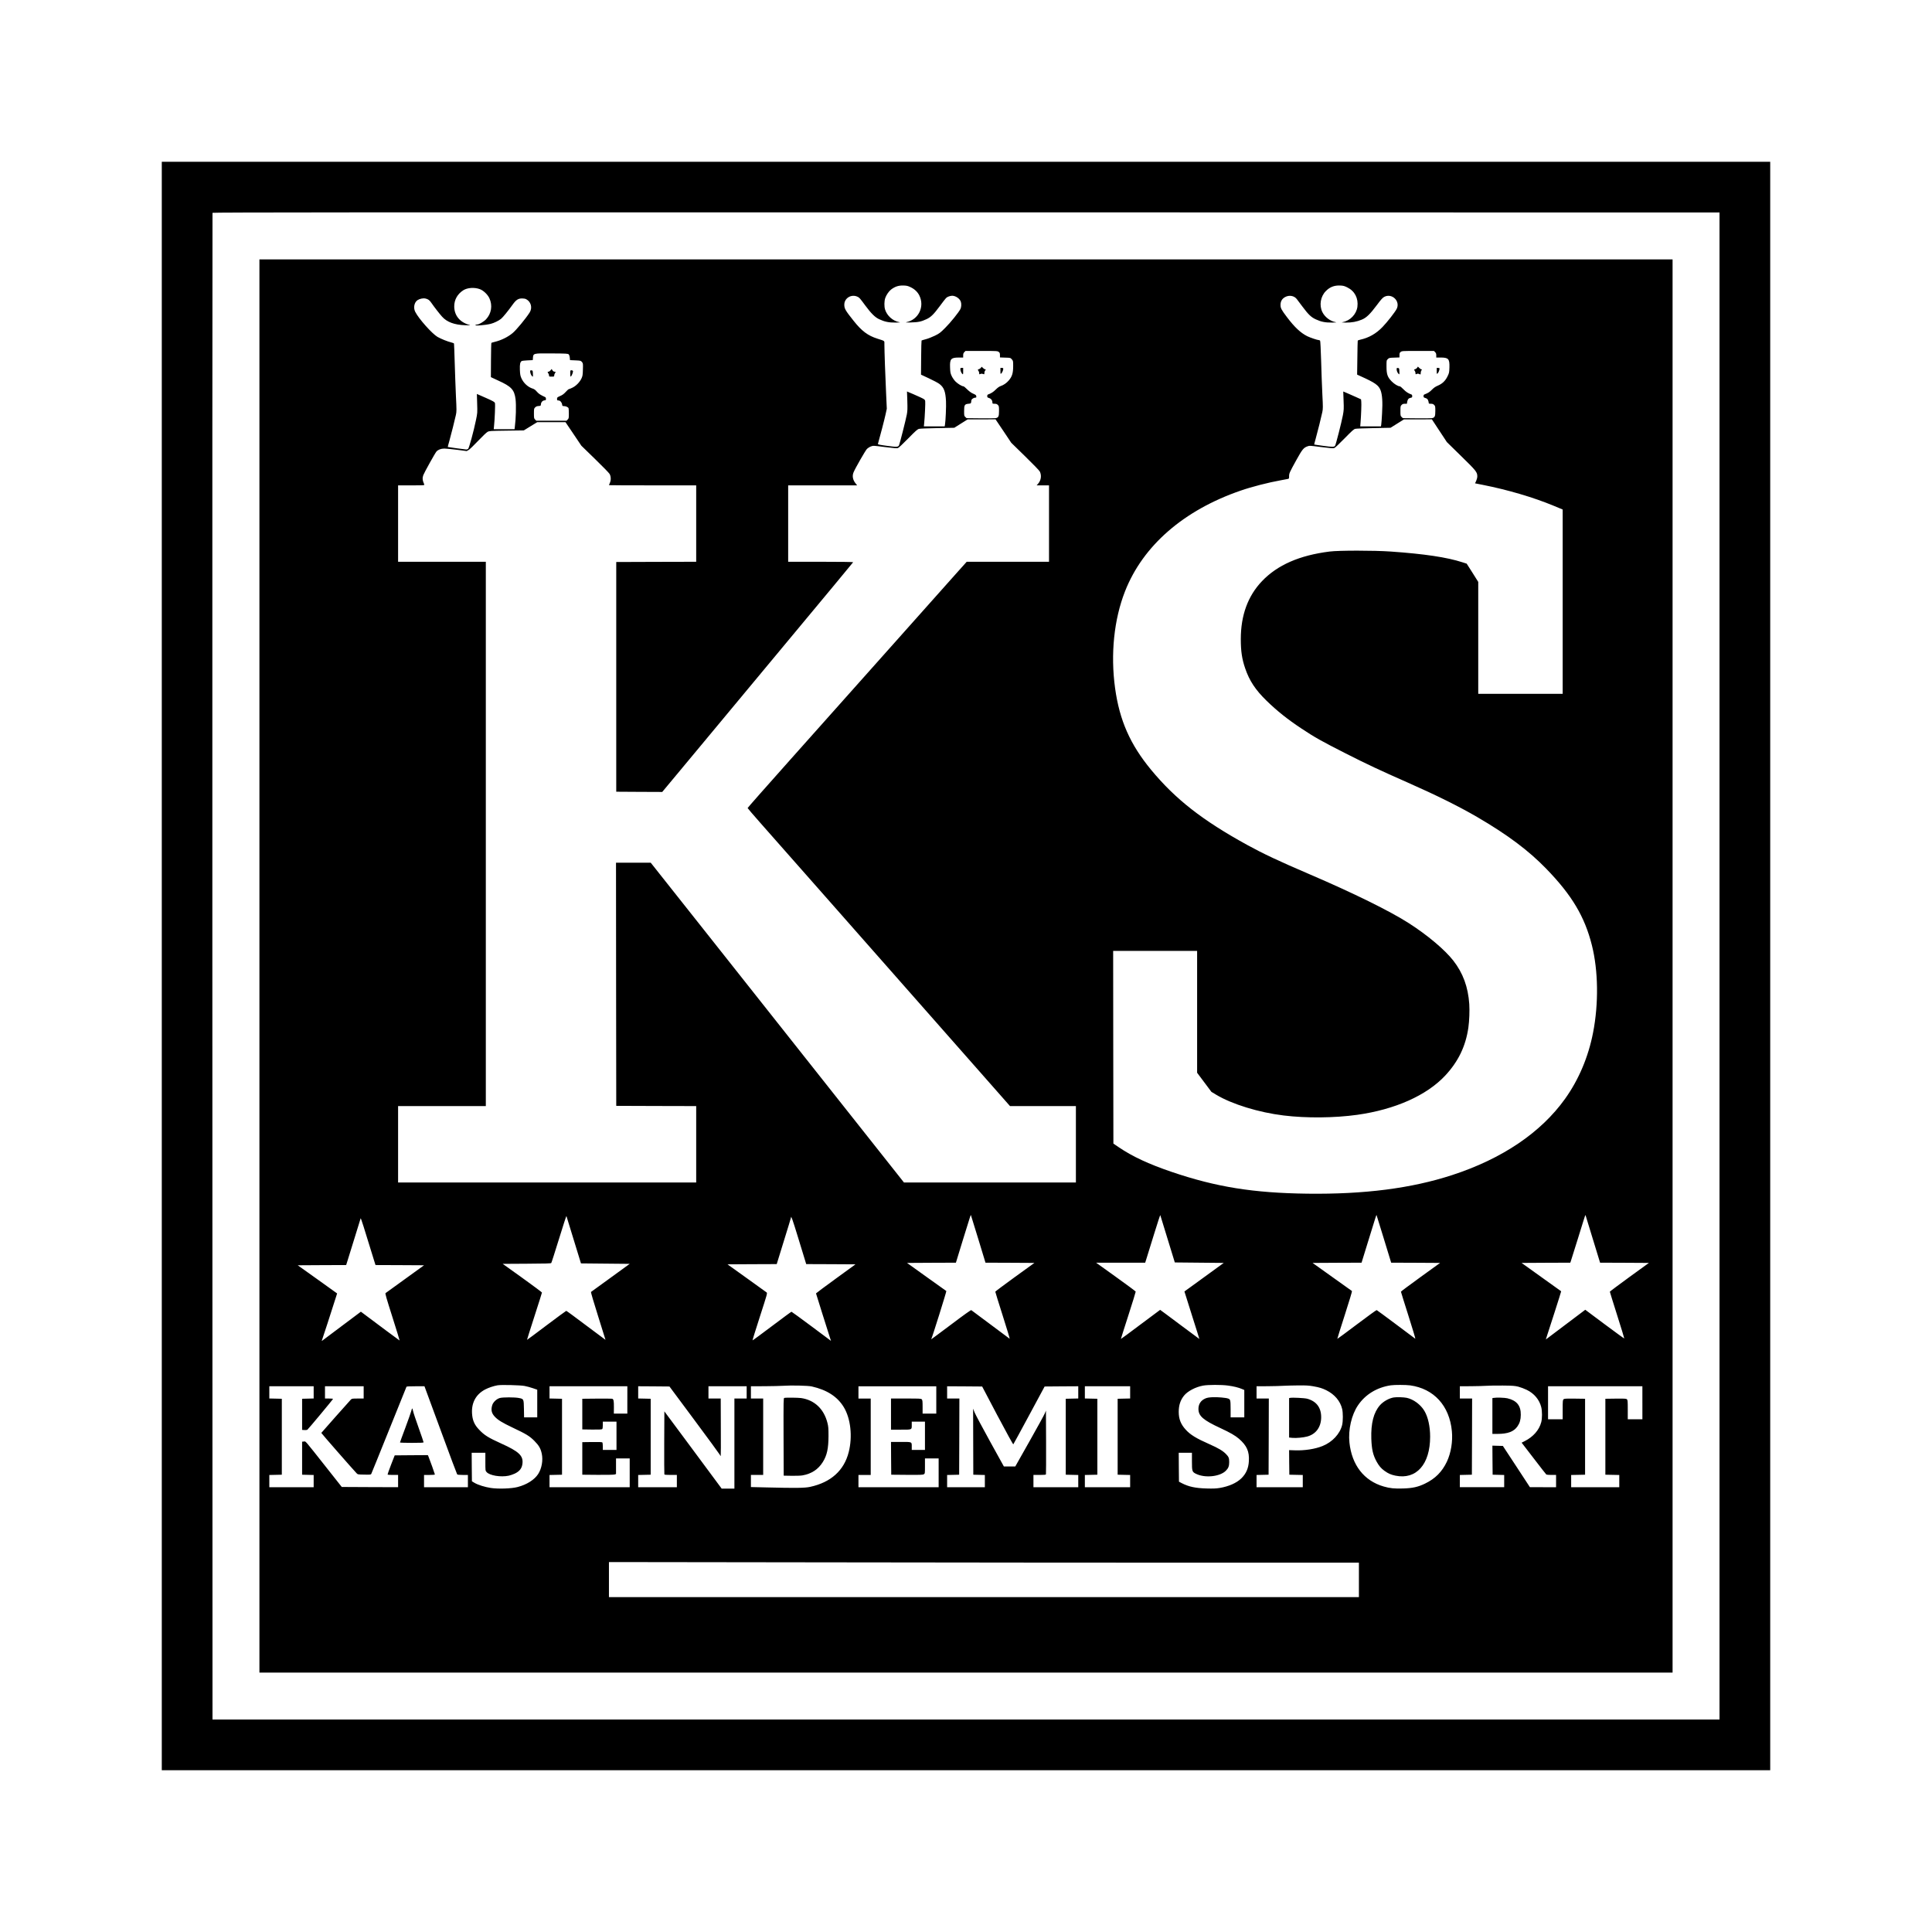 <?xml version="1.0" standalone="no"?>
<!DOCTYPE svg PUBLIC "-//W3C//DTD SVG 20010904//EN"
 "http://www.w3.org/TR/2001/REC-SVG-20010904/DTD/svg10.dtd">
<svg version="1.0" xmlns="http://www.w3.org/2000/svg"
 width="4096pt" height="4096pt" viewBox="0 0 4096 4096"
 preserveAspectRatio="xMidYMid meet">
<g transform="translate(0,4096) scale(0.1,-0.1)"
fill="#000000" stroke="none">
<path d="M3430 20480 l0 -17050 17050 0 17050 0 0 17050 0 17050 -17050 0
-17050 0 0 -17050z m33025 0 l0 -15975 -15975 0 -15975 0 -3 15965 c-1 8781 0
15971 3 15978 3 10 3204 12 15977 10 l15973 -3 0 -15975z"/>
<path d="M5500 20480 l0 -14980 14980 0 14980 0 0 14980 0 14980 -14980 0
-14980 0 0 -14980z m13802 14393 c87 -41 151 -101 189 -178 116 -236 -16 -510
-273 -565 -31 -7 -5 -8 97 -6 155 4 215 17 329 70 89 41 151 101 276 270 139
186 140 187 184 207 22 10 59 19 81 19 74 0 159 -57 184 -123 17 -43 13 -119
-7 -158 -37 -73 -211 -289 -322 -399 -105 -106 -124 -120 -220 -167 -58 -28
-143 -62 -190 -74 -47 -12 -88 -25 -92 -28 -3 -3 -8 -168 -9 -365 l-3 -359
167 -78 c92 -42 192 -96 222 -118 98 -74 130 -159 141 -366 6 -109 -8 -423
-22 -502 l-6 -33 -220 0 -221 0 6 63 c14 133 28 444 22 475 -6 31 -14 37 -103
79 -53 25 -122 55 -152 68 -30 12 -72 30 -93 39 l-38 17 7 -198 c5 -164 4
-214 -10 -288 -21 -114 -152 -629 -166 -656 -21 -38 -49 -39 -255 -11 -164 22
-195 29 -192 42 36 122 143 534 162 625 l26 120 -15 330 c-17 344 -36 907 -36
1033 0 83 17 69 -148 122 -204 65 -333 162 -505 379 -174 218 -197 258 -197
342 0 138 147 228 276 170 44 -20 49 -26 171 -191 123 -166 205 -247 291 -287
117 -55 207 -73 346 -72 96 1 112 3 78 10 -136 26 -258 137 -298 268 -20 65
-18 177 4 243 21 63 77 144 124 180 84 64 160 88 263 85 66 -2 92 -8 147 -34z
m9262 -6 c159 -79 237 -230 214 -412 -21 -156 -151 -293 -310 -324 -35 -7 -24
-9 65 -10 127 -1 231 18 337 62 98 40 175 114 323 312 90 121 121 154 157 173
164 82 343 -95 260 -258 -35 -68 -199 -279 -299 -382 -136 -142 -291 -230
-474 -270 -26 -5 -50 -15 -52 -21 -2 -7 -6 -171 -8 -366 l-5 -353 76 -35 c307
-138 381 -191 422 -299 35 -95 45 -247 31 -484 -6 -114 -14 -224 -18 -244 l-6
-36 -219 0 -220 0 7 87 c12 150 21 393 15 441 l-5 46 -115 52 c-63 28 -148 66
-188 83 l-74 31 7 -193 c7 -174 5 -203 -14 -307 -32 -164 -148 -621 -166 -650
-17 -28 -57 -29 -247 -3 -106 15 -194 27 -196 29 -2 1 13 57 32 125 43 155
119 459 140 562 15 70 15 105 1 375 -8 163 -20 484 -26 712 -7 237 -16 420
-22 428 -5 6 -18 12 -28 12 -30 0 -180 51 -244 82 -143 72 -269 191 -431 405
-116 153 -136 190 -136 257 -1 76 32 133 97 168 87 48 193 29 248 -43 14 -19
66 -88 116 -154 128 -172 189 -231 286 -275 113 -53 201 -70 342 -69 94 1 109
3 75 10 -113 22 -226 109 -277 213 -71 145 -39 333 76 447 83 84 176 120 296
116 71 -3 92 -8 157 -40z m-18389 -38 c75 -28 165 -114 201 -193 70 -153 42
-324 -71 -445 -48 -51 -150 -111 -189 -111 -12 0 -28 -5 -36 -10 -37 -24 208
-5 326 25 71 18 168 66 217 106 40 33 151 169 244 299 74 103 117 132 201 133
33 0 70 -6 87 -16 103 -54 137 -182 74 -282 -82 -129 -286 -376 -364 -439
-101 -83 -240 -151 -373 -183 -37 -9 -70 -19 -74 -22 -4 -3 -8 -168 -9 -366
l-2 -360 24 -12 c13 -7 71 -34 129 -60 281 -127 344 -194 370 -395 16 -128 8
-417 -16 -595 l-5 -43 -221 0 -221 0 6 58 c16 148 29 472 20 497 -8 24 -34 39
-196 111 l-187 82 6 -201 c6 -199 6 -204 -25 -352 -49 -240 -147 -598 -167
-612 -10 -7 -27 -13 -38 -13 -21 0 -389 51 -393 54 -1 1 13 58 33 126 39 141
114 436 139 552 16 73 16 100 1 400 -8 178 -20 499 -26 713 -6 215 -13 395
-15 401 -2 7 -27 17 -57 24 -74 17 -218 75 -292 117 -116 68 -399 385 -473
532 -44 86 -21 201 49 248 46 30 119 45 168 34 55 -12 86 -34 123 -89 65 -94
170 -229 228 -294 103 -116 261 -175 489 -183 124 -5 125 -5 75 11 -193 59
-305 202 -305 389 0 141 68 262 193 342 87 55 238 65 352 22z m10999 -1330
c22 -17 26 -28 26 -69 l0 -48 111 -4 c111 -3 111 -3 140 -36 28 -31 29 -35 29
-140 0 -154 -22 -225 -95 -310 -46 -53 -106 -95 -168 -116 -32 -11 -65 -34
-105 -74 -50 -51 -103 -85 -164 -105 -12 -4 -18 -17 -18 -35 0 -25 5 -30 40
-41 43 -13 70 -50 70 -96 0 -23 3 -25 45 -25 35 0 52 -6 70 -25 23 -22 25 -31
25 -128 0 -117 -12 -141 -72 -152 -18 -3 -164 -5 -325 -3 l-291 3 -26 24 c-25
23 -26 30 -26 127 0 127 11 146 91 154 48 4 54 8 57 30 1 14 5 35 7 47 6 25
51 53 85 53 17 0 21 5 18 26 -3 29 -7 32 -83 66 -29 13 -76 49 -112 85 -34 35
-69 63 -78 63 -31 0 -119 53 -167 101 -29 29 -62 77 -81 116 -28 61 -31 79
-35 184 -7 181 19 209 188 209 l90 0 0 45 c0 35 6 52 25 70 l24 25 339 0 c328
0 340 -1 366 -21z m9251 -4 c19 -18 25 -35 25 -70 l0 -45 90 0 c169 0 194 -28
189 -209 -4 -112 -6 -120 -42 -193 -46 -94 -110 -154 -204 -194 -48 -20 -84
-44 -123 -84 -51 -52 -83 -73 -153 -99 -21 -8 -27 -17 -27 -39 0 -25 5 -30 41
-41 31 -10 44 -20 55 -46 8 -19 14 -44 14 -55 0 -17 6 -20 45 -20 35 0 52 -6
70 -25 23 -22 25 -31 25 -128 0 -117 -12 -141 -72 -152 -18 -3 -164 -5 -325
-3 l-291 3 -26 24 c-25 23 -26 30 -26 128 0 97 2 106 25 128 18 19 35 25 68
25 l44 0 7 42 c9 52 29 76 72 84 29 5 34 10 34 35 0 19 -6 32 -17 36 -64 21
-116 55 -169 110 -33 35 -68 63 -78 63 -37 0 -115 47 -172 105 -88 90 -109
150 -109 317 0 126 0 128 28 155 26 26 33 28 137 31 l110 4 0 48 c0 41 4 52
26 69 26 20 38 21 366 21 l339 0 24 -25z m-18368 -48 c10 -10 20 -39 23 -70
l5 -52 113 -5 c111 -5 115 -6 139 -34 24 -29 25 -33 21 -160 -3 -117 -6 -137
-30 -189 -37 -79 -117 -161 -194 -197 -34 -17 -68 -30 -74 -30 -7 0 -37 -26
-66 -59 -40 -44 -70 -66 -119 -87 -61 -27 -65 -30 -65 -61 0 -30 3 -33 28 -33
37 0 71 -37 79 -84 5 -33 8 -36 40 -36 40 0 88 -22 97 -45 3 -9 6 -61 6 -116
0 -93 -2 -102 -25 -124 l-24 -25 -321 0 -321 0 -24 25 c-23 22 -25 31 -25 128
0 99 1 106 26 130 19 19 38 27 72 29 46 3 47 4 50 38 4 44 35 78 76 82 27 3
31 7 31 32 0 16 -7 32 -15 36 -107 50 -136 69 -177 115 -31 37 -57 56 -86 65
-103 31 -199 119 -245 226 -21 49 -26 79 -30 175 -4 118 5 163 40 186 7 4 63
10 123 13 l110 5 3 35 c8 113 -4 110 404 107 307 -2 339 -4 355 -20z m9216
-1625 l166 -249 295 -288 c176 -172 302 -302 312 -324 40 -84 25 -185 -38
-257 l-30 -34 131 0 131 0 0 -810 0 -810 -873 0 -872 0 -190 -212 c-104 -117
-737 -827 -1406 -1578 -669 -751 -1629 -1828 -2133 -2393 -504 -565 -916
-1032 -916 -1038 0 -5 118 -143 263 -307 144 -163 764 -866 1378 -1562 613
-696 1587 -1801 2164 -2455 578 -655 1209 -1371 1404 -1593 l354 -402 699 0
698 0 0 -810 0 -810 -1823 0 -1822 0 -1566 1978 c-861 1087 -2069 2613 -2684
3390 l-1119 1412 -368 0 -368 0 2 -2577 3 -2578 848 -3 847 -2 0 -810 0 -810
-3160 0 -3160 0 0 810 0 810 930 0 930 0 0 5770 0 5770 -930 0 -930 0 0 810 0
810 281 0 c264 0 281 1 274 18 -39 90 -43 136 -21 198 19 53 253 473 279 501
36 40 98 63 168 63 35 0 156 -12 268 -26 l205 -27 41 23 c22 12 112 99 200
192 88 93 178 179 200 191 38 21 55 22 405 27 l365 5 143 88 142 87 300 0 299
0 168 -249 168 -250 290 -282 c160 -155 299 -298 309 -317 30 -54 32 -129 7
-187 -11 -26 -21 -49 -21 -51 0 -2 416 -4 925 -4 l925 0 0 -810 0 -810 -847
-2 -848 -3 0 -2435 0 -2435 488 -3 487 -2 597 717 c328 395 1238 1489 2022
2432 784 942 1428 1717 1429 1722 2 5 -284 9 -687 9 l-691 0 0 810 0 810 731
0 731 0 -31 39 c-62 77 -77 160 -45 237 37 90 251 462 283 495 20 20 58 44 85
54 49 19 50 19 298 -13 182 -23 256 -29 276 -21 15 5 113 97 217 204 161 164
196 195 230 203 22 6 199 13 393 16 l354 7 141 89 142 89 296 0 295 1 167
-248z m9243 6 l159 -241 302 -296 c324 -316 343 -341 343 -433 0 -24 -11 -65
-24 -94 l-24 -51 162 -32 c536 -106 1070 -264 1499 -441 l197 -82 0 -1954 0
-1954 -895 0 -895 0 0 1187 0 1186 -122 194 -123 193 -90 29 c-330 107 -808
178 -1520 228 -357 25 -1103 25 -1297 0 -640 -81 -1105 -285 -1433 -628 -299
-314 -449 -723 -449 -1229 0 -257 25 -422 93 -620 89 -262 219 -458 452 -685
223 -217 451 -399 739 -589 286 -190 416 -263 935 -527 455 -231 730 -360
1320 -620 609 -269 1086 -506 1475 -732 645 -377 1086 -707 1465 -1098 541
-558 812 -1013 964 -1617 136 -539 146 -1238 25 -1857 -100 -514 -304 -996
-593 -1400 -513 -718 -1336 -1273 -2396 -1618 -866 -282 -1858 -409 -3069
-394 -1146 15 -1931 141 -2876 462 -490 167 -829 325 -1120 522 l-115 78 -3
2043 -2 2042 890 0 890 0 0 -1291 0 -1292 152 -203 151 -202 101 -61 c335
-201 903 -376 1431 -440 479 -59 1080 -53 1560 14 803 113 1471 411 1864 831
278 298 435 623 492 1019 20 142 28 356 19 498 -25 363 -133 658 -339 922
-181 231 -545 538 -941 792 -398 256 -1184 643 -2108 1039 -656 281 -982 435
-1319 620 -952 523 -1523 970 -2039 1594 -443 536 -669 1048 -763 1730 -99
720 -24 1457 211 2055 380 967 1243 1718 2452 2134 233 81 583 171 856 220 63
12 127 24 143 27 25 5 27 9 27 55 0 64 7 79 150 339 129 232 154 265 236 296
47 18 50 18 296 -14 183 -23 256 -29 276 -21 15 5 113 97 217 204 162 165 196
196 230 204 22 5 199 12 393 15 l353 7 142 89 142 89 296 0 296 1 159 -242z
m-5761 -17138 l152 -495 519 -5 518 -5 -268 -195 c-147 -107 -335 -243 -417
-303 l-148 -107 15 -48 c8 -26 79 -252 158 -502 80 -250 144 -455 143 -457 -1
-1 -188 138 -415 308 -226 170 -414 309 -416 309 -2 0 -190 -140 -416 -310
-227 -171 -414 -309 -416 -307 -1 1 69 225 157 496 88 272 158 501 157 508 -2
7 -191 148 -422 313 l-418 300 520 0 521 0 34 108 c18 59 89 288 158 510 68
221 126 397 128 390 2 -7 73 -236 156 -508z m-4015 3 l153 -503 519 -2 518 -3
-415 -300 c-227 -165 -414 -304 -414 -310 -1 -5 70 -234 157 -507 87 -273 154
-494 148 -491 -6 4 -189 140 -406 303 -217 163 -401 300 -408 304 -8 5 -155
-99 -434 -310 -232 -174 -419 -313 -416 -308 20 33 328 1018 321 1023 -6 3
-195 139 -422 301 l-411 295 518 3 518 2 148 483 c159 514 165 532 170 526 2
-2 72 -230 156 -506z m8600 0 l154 -503 518 -2 519 -3 -415 -300 c-228 -165
-415 -304 -415 -310 0 -5 71 -234 158 -507 87 -273 153 -494 147 -491 -6 4
-190 141 -409 306 -219 164 -404 300 -410 302 -7 3 -196 -135 -422 -305 -225
-170 -411 -307 -413 -305 -2 1 69 229 158 505 94 291 158 505 153 509 -6 3
-196 139 -422 301 l-413 295 519 3 519 2 149 483 c158 513 164 532 169 526 2
-2 72 -230 156 -506z m4435 -20 l148 -483 518 -2 517 -3 -414 -300 c-227 -165
-413 -305 -414 -310 0 -6 70 -230 155 -499 86 -269 153 -491 151 -493 -2 -3
-189 133 -416 302 l-411 307 -418 -315 -418 -315 27 86 c15 48 89 278 165 510
75 233 135 425 133 426 -3 3 -565 406 -761 545 l-78 56 516 3 516 2 9 23 c5
12 75 236 156 497 80 261 149 479 152 485 3 5 9 -2 12 -15 4 -14 74 -242 155
-507z m-21610 -3 l152 -495 516 -5 517 -5 -406 -295 c-223 -162 -410 -298
-415 -301 -5 -3 62 -232 150 -509 88 -278 159 -505 158 -506 -1 -1 -186 137
-412 307 -225 170 -414 309 -420 308 -5 0 -194 -139 -420 -309 -225 -170 -410
-308 -412 -306 -1 1 69 225 157 497 88 272 160 499 160 506 0 6 -187 145 -416
310 l-416 298 510 3 c391 2 512 5 519 15 6 6 79 236 164 510 84 274 155 493
158 485 2 -7 73 -236 156 -508z m4755 53 c73 -241 142 -466 153 -500 l19 -63
523 -2 522 -3 -418 -304 c-231 -168 -419 -308 -419 -312 0 -6 255 -815 299
-950 l19 -57 -414 309 c-228 170 -419 309 -424 309 -6 0 -193 -138 -416 -306
-223 -168 -407 -304 -410 -301 -3 2 68 229 156 503 156 483 161 499 142 514
-10 8 -201 146 -424 305 l-405 290 522 3 522 2 151 489 c84 269 152 494 152
500 0 49 34 -47 150 -426z m-8985 -500 l26 -83 514 -2 515 -3 -401 -290 c-221
-159 -408 -294 -415 -300 -11 -8 18 -107 145 -507 87 -274 156 -498 153 -498
-4 0 -489 362 -789 587 l-32 24 -403 -302 c-222 -166 -409 -307 -417 -313 -8
-6 -12 -6 -9 -1 5 8 224 682 301 927 l24 76 -417 299 -418 298 514 3 513 2 40
128 c22 70 90 289 151 487 61 198 113 367 116 375 5 13 66 -178 289 -907z
m3189 -2647 c44 -8 121 -29 173 -47 l93 -32 0 -294 0 -293 -139 0 -140 0 -3
179 c-4 212 -4 212 -106 232 -90 18 -342 18 -405 0 -71 -20 -143 -89 -162
-154 -29 -99 -14 -167 53 -240 68 -73 161 -130 387 -237 282 -133 354 -177
455 -279 97 -98 132 -160 156 -271 30 -140 -1 -313 -76 -430 -78 -122 -242
-226 -435 -276 -131 -35 -413 -44 -571 -20 -125 19 -272 65 -344 108 l-55 33
-3 303 -2 302 145 0 145 0 0 -189 c0 -187 0 -190 25 -219 63 -75 303 -114 471
-78 34 7 90 27 125 43 105 49 156 115 166 218 17 164 -78 253 -451 421 -276
125 -358 176 -470 295 -90 94 -132 182 -145 304 -28 246 69 439 275 547 71 37
176 73 261 88 74 14 484 4 577 -14z m14908 9 c121 -16 225 -41 301 -74 l47
-20 0 -291 0 -290 -145 0 -145 0 0 178 c-1 189 -4 203 -51 221 -49 18 -221 33
-327 29 -81 -4 -119 -10 -158 -27 -95 -41 -146 -119 -146 -221 0 -151 99 -237
470 -409 203 -94 313 -158 389 -224 167 -145 222 -270 210 -475 -8 -151 -59
-266 -159 -364 -102 -99 -264 -171 -459 -204 -80 -13 -139 -15 -283 -11 -232
7 -373 37 -518 111 l-63 33 -3 306 -2 307 140 0 140 0 0 -181 c0 -212 4 -225
88 -266 190 -93 505 -60 631 66 53 53 71 98 71 182 0 87 -10 113 -68 172 -66
68 -161 125 -347 207 -284 125 -408 201 -507 310 -104 114 -148 225 -148 377
0 140 35 248 112 344 76 95 245 184 405 213 106 19 384 20 525 1z m3864 4
c504 -70 834 -432 885 -971 21 -220 -19 -461 -106 -647 -103 -216 -246 -360
-466 -466 -145 -70 -261 -96 -460 -102 -186 -6 -280 3 -414 42 -416 120 -676
454 -726 933 -28 271 45 588 182 789 156 230 401 379 694 423 78 12 325 11
411 -1z m-12686 -23 c323 -73 545 -217 679 -439 146 -241 188 -622 105 -951
-98 -392 -379 -644 -819 -739 -115 -25 -304 -27 -912 -12 l-343 8 0 128 0 129
130 0 130 0 0 810 0 810 -130 0 -130 0 0 130 0 130 288 1 c158 1 337 5 397 9
168 12 528 4 605 -14z m10631 4 c135 -24 191 -42 279 -85 176 -88 295 -229
335 -397 19 -81 19 -255 0 -337 -45 -189 -207 -364 -416 -448 -158 -64 -382
-99 -589 -91 l-120 4 2 -260 3 -261 143 -3 142 -3 0 -129 0 -130 -490 0 -490
0 0 130 0 129 128 3 127 3 3 808 2 807 -130 0 -130 0 0 130 0 130 233 1 c127
1 279 5 337 9 58 3 198 7 311 8 168 2 226 -2 320 -18z m4349 -9 c47 -12 127
-42 178 -67 156 -75 267 -207 307 -364 22 -84 22 -245 0 -324 -44 -165 -170
-308 -348 -398 l-67 -34 257 -334 c141 -184 261 -338 267 -342 6 -4 55 -8 109
-8 l97 0 0 -130 0 -130 -277 0 -278 1 -286 437 -287 437 -111 3 -111 3 2 -308
3 -308 123 -3 122 -3 0 -129 0 -130 -470 0 -470 0 0 130 0 129 128 3 127 3 3
808 2 807 -130 0 -130 0 0 130 0 130 233 1 c127 1 279 5 337 9 58 4 213 7 345
5 207 -2 252 -6 325 -24z m-25540 -121 l0 -129 -122 -3 -123 -3 0 -330 0 -330
47 -3 c26 -2 54 1 63 5 17 10 545 644 545 655 0 5 -38 8 -85 8 l-85 0 0 130 0
130 410 0 410 0 0 -130 0 -130 -125 0 c-116 0 -126 -2 -146 -22 -54 -58 -624
-700 -627 -707 -2 -6 671 -775 747 -854 26 -27 29 -28 165 -30 125 -3 138 -1
147 15 6 10 174 427 375 926 202 499 368 913 371 920 4 9 52 12 193 12 l189 0
21 -57 c12 -32 166 -449 342 -928 175 -478 324 -875 330 -882 7 -9 43 -13 119
-13 l109 0 0 -130 0 -130 -465 0 -465 0 0 130 0 130 115 0 c76 0 115 4 115 11
0 10 -108 311 -135 377 l-14 32 -352 -2 -351 -3 -78 -200 c-42 -110 -75 -203
-73 -207 2 -5 53 -8 114 -8 l109 0 0 -130 0 -130 -597 2 -597 3 -328 415
c-481 608 -432 552 -476 548 l-37 -3 0 -350 0 -350 123 -3 122 -3 0 -129 0
-130 -470 0 -470 0 0 130 0 129 133 3 132 3 0 805 0 805 -132 3 -133 3 0 129
0 130 470 0 470 0 0 -130z m6650 -160 l0 -290 -143 0 -143 0 1 133 c1 141 -6
175 -39 183 -12 2 -158 3 -326 2 l-305 -3 0 -325 0 -325 204 -3 c142 -2 208 1
217 9 10 8 14 35 14 85 l0 74 145 0 145 0 0 -300 0 -300 -145 0 -145 0 0 73
c0 39 -4 78 -8 85 -7 9 -57 12 -218 10 l-209 -3 0 -345 0 -345 331 -3 c202 -1
342 2 358 8 l26 10 0 165 0 165 145 0 145 0 0 -305 0 -305 -850 0 -850 0 0
130 0 129 133 3 132 3 0 805 0 805 -132 3 -133 3 0 129 0 130 825 0 825 0 0
-290z m1415 -417 c287 -386 530 -718 541 -738 10 -19 21 -35 24 -35 3 0 4 274
2 610 l-2 610 -130 0 -130 0 0 130 0 130 405 0 405 0 0 -130 0 -130 -130 0
-130 0 0 -955 0 -955 -135 0 -135 0 -143 193 c-78 105 -352 474 -607 819
l-465 626 -3 -661 c-1 -364 0 -668 3 -674 3 -10 40 -13 135 -13 l130 0 0 -130
0 -130 -410 0 -410 0 0 130 0 129 133 3 132 3 0 805 0 805 -132 3 -133 3 0
129 0 130 331 -2 332 -3 522 -702z m5135 417 l0 -290 -145 0 -145 0 0 142 c0
118 -3 145 -17 160 -15 17 -39 18 -335 18 l-318 0 0 -330 0 -330 210 0 c242 0
230 -6 230 104 l0 66 140 0 140 0 0 -300 0 -300 -140 0 -140 0 0 66 c0 110 12
104 -230 104 l-210 0 2 -347 3 -348 334 -3 c287 -2 337 0 358 13 23 15 23 19
23 175 l0 160 145 0 145 0 0 -305 0 -305 -850 0 -850 0 0 130 0 130 130 0 130
0 0 810 0 810 -130 0 -130 0 0 130 0 130 825 0 825 0 0 -290z m1298 -333 c186
-352 330 -613 335 -608 4 4 156 282 336 617 l328 609 356 3 357 2 0 -130 0
-129 -132 -3 -133 -3 0 -805 0 -805 133 -3 132 -3 0 -129 0 -130 -475 0 -475
0 0 130 0 130 130 0 c95 0 132 3 135 13 3 6 4 314 3 682 l-3 670 -20 -52 c-11
-29 -157 -296 -325 -593 l-305 -540 -121 0 -121 0 -294 532 c-161 292 -308
568 -326 612 l-32 81 2 -700 2 -700 123 -3 122 -3 0 -129 0 -130 -400 0 -400
0 0 130 0 129 128 3 127 3 3 808 2 807 -130 0 -130 0 0 130 0 130 371 -2 372
-3 325 -618z m2812 493 l0 -129 -132 -3 -133 -3 0 -805 0 -805 133 -3 132 -3
0 -129 0 -130 -480 0 -480 0 0 130 0 129 133 3 132 3 0 805 0 805 -132 3 -133
3 0 129 0 130 480 0 480 0 0 -130z m10860 -220 l0 -350 -155 0 -155 0 0 203
c0 186 -2 205 -19 221 -16 14 -44 16 -237 14 l-219 -3 0 -805 0 -805 148 -3
147 -3 0 -129 0 -130 -510 0 -510 0 0 130 0 129 148 3 147 3 0 805 0 805 -219
3 c-193 2 -221 0 -237 -14 -17 -16 -19 -35 -19 -221 l0 -203 -155 0 -155 0 0
350 0 350 1000 0 1000 0 0 -350z m-9367 -3390 l3357 0 0 -365 0 -365 -7950 0
-7950 0 0 372 0 371 4593 -6 c2525 -4 6103 -7 7950 -7z"/>
<path d="M20796 33163 c-9 -13 -28 -26 -41 -29 -29 -7 -30 -12 -10 -38 8 -11
15 -32 15 -48 0 -26 2 -27 24 -17 18 8 33 8 55 1 31 -11 31 -11 31 23 0 18 7
40 15 49 19 19 19 26 -1 26 -8 0 -28 12 -43 28 l-28 27 -17 -22z"/>
<path d="M20360 33135 c0 -33 22 -86 43 -104 16 -12 17 -7 17 58 l0 71 -30 0
c-25 0 -30 -4 -30 -25z"/>
<path d="M21210 33094 c0 -61 1 -65 17 -53 19 17 43 70 43 99 0 16 -7 20 -30
20 l-30 0 0 -66z"/>
<path d="M30045 33164 c-8 -13 -26 -26 -40 -30 -29 -7 -30 -12 -10 -38 8 -11
15 -32 15 -48 0 -26 2 -27 25 -16 19 8 31 8 50 0 35 -16 35 -16 35 21 0 18 7
43 16 55 14 20 14 22 -1 22 -9 0 -30 13 -45 29 l-29 29 -16 -24z"/>
<path d="M29610 33130 c0 -34 20 -79 45 -100 14 -12 16 -7 13 56 -3 67 -4 69
-30 72 -25 3 -28 0 -28 -28z"/>
<path d="M30460 33093 c0 -65 0 -66 20 -48 18 16 40 72 40 103 0 7 -13 12 -30
12 l-30 0 0 -67z"/>
<path d="M11672 33109 c-13 -16 -32 -29 -43 -29 -23 0 -24 -10 -4 -36 8 -10
15 -30 15 -44 0 -24 3 -25 55 -25 52 0 55 1 55 26 0 14 7 34 15 45 20 27 19
34 -9 34 -15 0 -31 10 -43 29 l-18 28 -23 -28z"/>
<path d="M11240 33085 c0 -33 22 -86 44 -104 16 -13 17 -9 14 55 -3 67 -4 69
-30 72 -24 3 -28 0 -28 -23z"/>
<path d="M12090 33039 c0 -61 2 -70 14 -59 21 16 50 96 43 115 -4 8 -18 15
-32 15 -24 0 -25 -2 -25 -71z"/>
<path d="M29550 11333 c-101 -16 -224 -85 -295 -166 -133 -152 -192 -383 -182
-707 8 -228 35 -347 113 -489 49 -89 97 -145 169 -196 77 -55 134 -80 229
-100 442 -91 736 239 736 826 0 217 -44 415 -121 546 -80 135 -233 248 -376
278 -62 13 -213 18 -273 8z"/>
<path d="M16627 11323 c-16 -4 -17 -50 -15 -826 l3 -822 165 -3 c91 -2 194 2
230 8 193 33 337 127 435 285 88 141 119 285 120 550 0 166 -3 201 -23 280
-75 295 -276 484 -558 525 -68 9 -323 12 -357 3z"/>
<path d="M27353 11324 l-23 -5 0 -418 0 -418 68 -7 c79 -8 233 6 317 29 185
50 295 202 295 410 0 204 -102 338 -297 391 -57 15 -314 28 -360 18z"/>
<path d="M31663 11323 l-23 -4 0 -380 0 -379 103 0 c226 0 352 48 431 163 47
68 67 140 68 240 3 196 -85 305 -284 352 -59 14 -240 19 -295 8z"/>
<path d="M8720 11048 c-7 -29 -64 -190 -126 -357 -63 -167 -114 -308 -114
-313 0 -4 113 -8 250 -8 200 0 250 3 250 13 0 7 -47 146 -105 308 -58 162
-111 320 -117 352 -7 31 -15 57 -19 57 -4 0 -13 -24 -19 -52z"/>
</g>
</svg>
